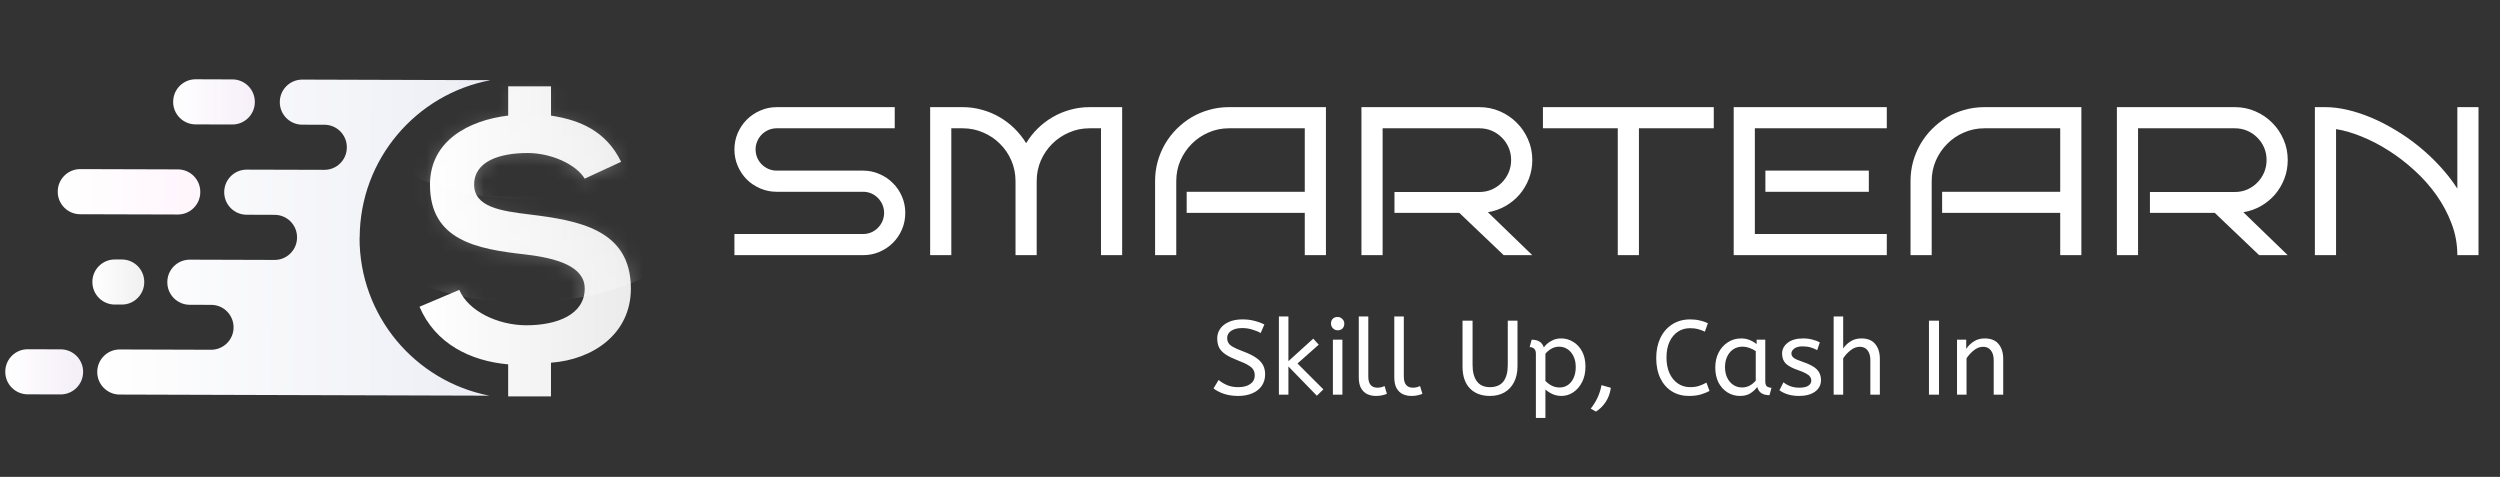 <svg xmlns="http://www.w3.org/2000/svg" width="173" height="33" viewBox="0 0 173 33" fill="none"><rect x="0" y="0" width="173" height="33" fill="#333333" stroke="none"/><g clip-path="url(#clip0_29_22)"><path d="M40.462 12.362C39.855 11.36 38.13 10.589 36.52 10.589C34.584 10.589 32.811 11.15 32.811 12.782C32.811 14.321 34.655 14.601 36.613 14.836C40.018 15.255 43.657 15.862 43.657 19.968C43.657 23.116 41.021 24.89 38.128 25.099V27.431H35.165V25.214C32.552 24.98 30.126 23.792 29.03 21.226L31.784 20.06C32.413 21.553 34.489 22.509 36.426 22.509C38.526 22.509 40.462 21.785 40.462 19.965C40.462 18.426 38.526 17.865 36.357 17.609C33.02 17.236 29.755 16.653 29.755 12.78C29.755 9.724 32.46 8.324 35.167 7.997V5.972H38.13V8.001C40.113 8.304 41.933 9.05 42.982 11.197L40.462 12.362Z" fill="url(#paint0_linear_29_22)"></path><path d="M0.366 25.733C0.364 26.585 1.057 27.283 1.909 27.288L4.197 27.294C5.049 27.297 5.747 26.601 5.752 25.751V25.729C5.754 24.876 5.06 24.178 4.208 24.174L1.92 24.168C1.068 24.163 0.368 24.857 0.366 25.709V25.731V25.733Z" fill="url(#paint1_linear_29_22)"></path><path d="M6.394 19.521C6.392 20.374 7.087 21.072 7.938 21.076H8.428C9.28 21.08 9.978 20.385 9.982 19.532V19.51C9.985 18.658 9.291 17.96 8.439 17.956H7.946C7.094 17.951 6.396 18.647 6.392 19.499V19.521H6.394Z" fill="url(#paint2_linear_29_22)"></path><path d="M3.996 13.272C3.994 14.124 4.689 14.822 5.54 14.825L12.306 14.844C13.158 14.847 13.856 14.153 13.86 13.301V13.277C13.862 12.424 13.167 11.726 12.317 11.722L5.551 11.702C4.698 11.7 4.001 12.396 3.996 13.246V13.27V13.272Z" fill="url(#paint3_linear_29_22)"></path><path d="M11.983 7.054C11.981 7.906 12.674 8.604 13.527 8.608L16.079 8.615C16.932 8.617 17.63 7.922 17.634 7.072V7.049C17.636 6.197 16.943 5.499 16.09 5.495L13.538 5.486C12.685 5.484 11.988 6.179 11.983 7.03V7.052V7.054Z" fill="url(#paint4_linear_29_22)"></path><path d="M24.89 16.439C24.905 11.015 28.805 6.511 33.946 5.548L20.917 5.508C20.065 5.506 19.367 6.199 19.363 7.052V7.074C19.361 7.926 20.054 8.624 20.906 8.628L22.456 8.633C23.309 8.635 24.002 9.335 24 10.185V10.21C23.998 11.062 23.298 11.758 22.445 11.753L17.071 11.738C16.218 11.735 15.521 12.431 15.516 13.281V13.305C15.514 14.158 16.209 14.856 17.06 14.86L19.012 14.867C19.864 14.869 20.56 15.569 20.555 16.421V16.443C20.553 17.296 19.853 17.991 19.001 17.987L13.131 17.969C12.279 17.967 11.581 18.663 11.579 19.513V19.537C11.577 20.389 12.27 21.087 13.123 21.091L14.62 21.096C15.472 21.098 16.165 21.798 16.163 22.648V22.659C16.161 23.512 15.461 24.205 14.609 24.203L8.284 24.183C7.432 24.181 6.734 24.876 6.73 25.727V25.749C6.728 26.601 7.423 27.299 8.273 27.303L33.871 27.381C28.734 26.387 24.863 21.86 24.881 16.437L24.89 16.439Z" fill="url(#paint5_linear_29_22)"></path><mask id="mask0_29_22" style="mask-type:luminance" maskUnits="userSpaceOnUse" x="29" y="5" width="15" height="23"><path d="M40.462 12.362C39.855 11.36 38.13 10.589 36.52 10.589C34.584 10.589 32.811 11.15 32.811 12.782C32.811 14.321 34.655 14.601 36.613 14.836C40.018 15.255 43.657 15.862 43.657 19.968C43.657 23.116 41.021 24.89 38.128 25.099V27.431H35.165V25.214C32.552 24.98 30.126 23.792 29.03 21.226L31.784 20.06C32.413 21.553 34.489 22.509 36.426 22.509C38.526 22.509 40.462 21.785 40.462 19.965C40.462 18.426 38.526 17.865 36.357 17.609C33.02 17.236 29.755 16.653 29.755 12.78C29.755 9.724 32.46 8.324 35.167 7.997V5.972H38.13V8.001C40.113 8.304 41.933 9.05 42.982 11.197L40.462 12.362Z" fill="white"></path></mask><g mask="url(#mask0_29_22)"><path opacity="0.3" d="M25.46 8.525C25.46 11.429 30.468 13.783 36.646 13.783C42.825 13.783 47.835 11.429 47.835 8.525C47.835 5.621 42.827 3.269 36.646 3.269C30.466 3.269 25.46 5.623 25.46 8.525Z" fill="url(#paint6_linear_29_22)"></path><path opacity="0.3" d="M25.109 15.644C25.109 18.548 30.117 20.902 36.295 20.902C42.474 20.902 47.484 18.548 47.484 15.644C47.484 12.74 42.476 10.388 36.295 10.388C30.115 10.388 25.109 12.742 25.109 15.644Z" fill="url(#paint7_linear_29_22)"></path></g><path d="M62.645 14.729C62.645 15.138 62.569 15.521 62.416 15.879C62.264 16.231 62.054 16.541 61.788 16.807C61.526 17.069 61.216 17.276 60.859 17.429C60.507 17.581 60.128 17.657 59.723 17.657H50.822V16.193H59.723C59.928 16.193 60.118 16.155 60.295 16.079C60.471 16.003 60.623 15.898 60.752 15.764C60.885 15.631 60.99 15.476 61.066 15.3C61.142 15.119 61.18 14.929 61.18 14.729C61.18 14.529 61.142 14.341 61.066 14.164C60.99 13.988 60.885 13.833 60.752 13.7C60.623 13.567 60.471 13.462 60.295 13.386C60.118 13.309 59.928 13.271 59.723 13.271H53.751C53.351 13.271 52.972 13.195 52.615 13.043C52.258 12.89 51.946 12.683 51.679 12.421C51.417 12.155 51.208 11.843 51.051 11.485C50.898 11.128 50.822 10.747 50.822 10.342C50.822 9.942 50.898 9.564 51.051 9.207C51.208 8.849 51.417 8.54 51.679 8.278C51.946 8.011 52.258 7.802 52.615 7.649C52.972 7.492 53.351 7.414 53.751 7.414H61.916V8.878H53.751C53.551 8.878 53.361 8.916 53.18 8.992C53.003 9.069 52.849 9.173 52.715 9.307C52.582 9.44 52.477 9.597 52.401 9.778C52.325 9.954 52.287 10.142 52.287 10.342C52.287 10.543 52.325 10.733 52.401 10.914C52.477 11.09 52.582 11.245 52.715 11.378C52.849 11.512 53.003 11.616 53.18 11.693C53.361 11.769 53.551 11.807 53.751 11.807H59.723C60.128 11.807 60.507 11.886 60.859 12.043C61.216 12.195 61.526 12.405 61.788 12.671C62.054 12.933 62.264 13.243 62.416 13.6C62.569 13.952 62.645 14.329 62.645 14.729ZM71.739 17.657H70.274V12.536C70.274 12.031 70.179 11.557 69.988 11.114C69.798 10.671 69.536 10.285 69.203 9.957C68.874 9.623 68.486 9.361 68.038 9.171C67.595 8.976 67.121 8.878 66.617 8.878H65.831V17.657H64.366V7.414H66.617C67.083 7.414 67.531 7.476 67.96 7.599C68.393 7.718 68.798 7.887 69.174 8.107C69.55 8.326 69.893 8.588 70.203 8.892C70.512 9.197 70.781 9.535 71.01 9.907C71.234 9.535 71.5 9.197 71.81 8.892C72.12 8.588 72.462 8.326 72.839 8.107C73.215 7.887 73.617 7.718 74.046 7.599C74.479 7.476 74.929 7.414 75.396 7.414H77.653V17.657H76.189V8.878H75.396C74.891 8.878 74.417 8.976 73.975 9.171C73.532 9.361 73.144 9.623 72.81 9.957C72.481 10.285 72.22 10.671 72.024 11.114C71.834 11.557 71.739 12.031 71.739 12.536V17.657ZM91.755 17.657H90.29V14.729H82.118V13.271H90.29V8.878H85.04C84.54 8.878 84.068 8.976 83.626 9.171C83.183 9.361 82.797 9.623 82.468 9.957C82.14 10.285 81.878 10.671 81.682 11.114C81.492 11.557 81.397 12.031 81.397 12.536V17.657H79.932V12.536C79.932 12.064 79.992 11.612 80.111 11.178C80.235 10.74 80.406 10.333 80.625 9.957C80.849 9.576 81.116 9.23 81.425 8.921C81.74 8.607 82.085 8.338 82.461 8.114C82.842 7.89 83.249 7.718 83.683 7.599C84.116 7.476 84.568 7.414 85.04 7.414H91.755V17.657ZM106.035 17.657H104.056L100.984 14.729H96.498V13.286H102.377C102.682 13.286 102.968 13.229 103.235 13.114C103.501 12.995 103.732 12.836 103.927 12.636C104.127 12.435 104.285 12.202 104.399 11.935C104.513 11.664 104.57 11.376 104.57 11.071C104.57 10.766 104.513 10.481 104.399 10.214C104.285 9.947 104.127 9.716 103.927 9.521C103.732 9.321 103.501 9.164 103.235 9.049C102.968 8.935 102.682 8.878 102.377 8.878H95.677V17.657H94.212V7.414H102.377C102.882 7.414 103.356 7.511 103.799 7.706C104.242 7.897 104.628 8.159 104.956 8.492C105.29 8.821 105.551 9.207 105.742 9.65C105.937 10.092 106.035 10.566 106.035 11.071C106.035 11.528 105.956 11.962 105.799 12.371C105.642 12.776 105.425 13.14 105.149 13.464C104.873 13.783 104.547 14.05 104.17 14.264C103.799 14.474 103.396 14.614 102.963 14.686L106.035 17.657ZM113.414 17.657H111.95V8.878H106.771V7.414H118.593V8.878H113.414V17.657ZM130.566 17.657H119.972V7.414H130.566V8.878H121.436V16.193H130.566V17.657ZM129.323 13.271H122.165V11.807H129.323V13.271ZM144.031 17.657H142.567V14.729H134.395V13.271H142.567V8.878H137.316C136.816 8.878 136.345 8.976 135.902 9.171C135.459 9.361 135.073 9.623 134.745 9.957C134.416 10.285 134.154 10.671 133.959 11.114C133.769 11.557 133.673 12.031 133.673 12.536V17.657H132.209V12.536C132.209 12.064 132.268 11.612 132.387 11.178C132.511 10.74 132.683 10.333 132.902 9.957C133.126 9.576 133.392 9.23 133.702 8.921C134.016 8.607 134.361 8.338 134.738 8.114C135.119 7.89 135.526 7.718 135.959 7.599C136.393 7.476 136.845 7.414 137.316 7.414H144.031V17.657ZM158.311 17.657H156.333L153.261 14.729H148.775V13.286H154.654C154.959 13.286 155.244 13.229 155.511 13.114C155.778 12.995 156.009 12.836 156.204 12.636C156.404 12.435 156.561 12.202 156.676 11.935C156.79 11.664 156.847 11.376 156.847 11.071C156.847 10.766 156.79 10.481 156.676 10.214C156.561 9.947 156.404 9.716 156.204 9.521C156.009 9.321 155.778 9.164 155.511 9.049C155.244 8.935 154.959 8.878 154.654 8.878H147.953V17.657H146.489V7.414H154.654C155.159 7.414 155.633 7.511 156.075 7.706C156.518 7.897 156.904 8.159 157.233 8.492C157.566 8.821 157.828 9.207 158.019 9.65C158.214 10.092 158.311 10.566 158.311 11.071C158.311 11.528 158.233 11.962 158.076 12.371C157.919 12.776 157.702 13.14 157.426 13.464C157.149 13.783 156.823 14.05 156.447 14.264C156.075 14.474 155.673 14.614 155.24 14.686L158.311 17.657ZM161.655 17.657H160.19V7.414H160.919C161.395 7.414 161.9 7.476 162.433 7.599C162.971 7.723 163.519 7.902 164.076 8.135C164.633 8.368 165.188 8.652 165.741 8.985C166.298 9.314 166.836 9.688 167.355 10.107C167.874 10.526 168.362 10.983 168.82 11.478C169.277 11.969 169.686 12.493 170.048 13.05V7.414H171.513V17.657H170.048C170.048 16.905 169.917 16.181 169.655 15.486C169.393 14.786 169.043 14.126 168.605 13.507C168.167 12.888 167.662 12.319 167.091 11.8C166.519 11.276 165.922 10.816 165.298 10.421C164.679 10.026 164.055 9.702 163.426 9.45C162.798 9.192 162.207 9.021 161.655 8.935V17.657Z" fill="white"></path><path d="M85.688 27.399C85.332 27.399 85.008 27.352 84.715 27.26C84.423 27.162 84.176 27.035 83.976 26.879L84.328 26.294C84.503 26.44 84.701 26.56 84.92 26.652C85.139 26.745 85.395 26.791 85.688 26.791C86.039 26.791 86.317 26.718 86.522 26.572C86.727 26.426 86.829 26.228 86.829 25.98C86.829 25.838 86.8 25.714 86.742 25.606C86.683 25.494 86.568 25.387 86.398 25.285C86.232 25.177 85.986 25.063 85.659 24.941C85.308 24.804 85.027 24.668 84.818 24.531C84.608 24.39 84.457 24.231 84.364 24.056C84.276 23.875 84.232 23.663 84.232 23.419C84.232 23.175 84.298 22.956 84.43 22.761C84.567 22.561 84.764 22.402 85.022 22.285C85.286 22.163 85.603 22.102 85.973 22.102C86.276 22.102 86.546 22.134 86.785 22.198C87.029 22.256 87.266 22.341 87.495 22.454L87.239 23.046C87.073 22.949 86.878 22.868 86.654 22.805C86.434 22.736 86.203 22.702 85.959 22.702C85.637 22.702 85.383 22.766 85.198 22.892C85.013 23.019 84.92 23.183 84.92 23.383C84.92 23.509 84.947 23.622 85.001 23.719C85.054 23.817 85.159 23.912 85.315 24.004C85.476 24.097 85.715 24.202 86.032 24.319C86.412 24.46 86.712 24.609 86.932 24.765C87.156 24.921 87.314 25.092 87.407 25.277C87.5 25.458 87.546 25.665 87.546 25.899C87.546 26.216 87.466 26.487 87.305 26.711C87.149 26.935 86.929 27.106 86.646 27.223C86.368 27.34 86.049 27.399 85.688 27.399ZM91.126 27.384L89.158 25.358V27.311H88.5V21.898H89.158V24.992L90.877 23.434L91.257 23.851L89.787 25.153L91.579 26.945L91.126 27.384ZM92.236 27.311V23.507H92.894V27.311H92.236ZM92.565 22.856C92.438 22.856 92.329 22.81 92.236 22.717C92.148 22.624 92.104 22.517 92.104 22.395C92.104 22.254 92.146 22.142 92.228 22.059C92.311 21.976 92.424 21.934 92.565 21.934C92.692 21.934 92.799 21.981 92.887 22.073C92.98 22.161 93.026 22.268 93.026 22.395C93.026 22.532 92.984 22.644 92.901 22.732C92.819 22.814 92.706 22.856 92.565 22.856ZM95.22 27.399C94.996 27.399 94.794 27.357 94.613 27.274C94.433 27.186 94.289 27.047 94.182 26.857C94.079 26.667 94.028 26.421 94.028 26.118V21.898H94.686V26.053C94.686 26.316 94.74 26.511 94.847 26.638C94.959 26.765 95.113 26.828 95.308 26.828C95.401 26.828 95.491 26.818 95.579 26.799C95.671 26.774 95.749 26.747 95.813 26.718L95.974 27.252C95.886 27.291 95.776 27.325 95.645 27.355C95.518 27.384 95.376 27.399 95.22 27.399ZM97.678 27.399C97.453 27.399 97.251 27.357 97.071 27.274C96.89 27.186 96.746 27.047 96.639 26.857C96.537 26.667 96.485 26.421 96.485 26.118V21.898H97.144V26.053C97.144 26.316 97.197 26.511 97.305 26.638C97.417 26.765 97.57 26.828 97.766 26.828C97.858 26.828 97.948 26.818 98.036 26.799C98.129 26.774 98.207 26.747 98.27 26.718L98.431 27.252C98.343 27.291 98.234 27.325 98.102 27.355C97.975 27.384 97.834 27.399 97.678 27.399ZM103.102 27.399C102.512 27.399 102.048 27.223 101.712 26.872C101.376 26.521 101.207 26.018 101.207 25.365V22.19H101.902V25.255C101.902 25.743 102.002 26.121 102.202 26.389C102.402 26.657 102.702 26.791 103.102 26.791C103.516 26.791 103.826 26.662 104.031 26.404C104.236 26.14 104.338 25.758 104.338 25.255V22.19H105.011V25.336C105.011 25.765 104.931 26.136 104.77 26.448C104.614 26.755 104.392 26.991 104.104 27.157C103.821 27.318 103.487 27.399 103.102 27.399ZM106.283 28.92V24.48C106.283 24.314 106.242 24.197 106.159 24.129C106.081 24.056 105.979 24.019 105.852 24.019L105.991 23.507C106.439 23.507 106.72 23.685 106.832 24.041C106.881 23.968 106.959 23.883 107.066 23.785C107.178 23.687 107.315 23.602 107.476 23.529C107.641 23.456 107.829 23.419 108.039 23.419C108.332 23.419 108.605 23.497 108.858 23.653C109.117 23.805 109.324 24.026 109.48 24.319C109.636 24.607 109.714 24.958 109.714 25.372C109.714 25.777 109.636 26.133 109.48 26.44C109.324 26.743 109.119 26.979 108.866 27.15C108.617 27.316 108.346 27.399 108.054 27.399C107.829 27.399 107.62 27.355 107.424 27.267C107.229 27.174 107.068 27.069 106.942 26.952V28.92H106.283ZM107.922 26.813C108.253 26.813 108.522 26.684 108.727 26.426C108.936 26.162 109.041 25.819 109.041 25.394C109.041 25.102 108.987 24.851 108.88 24.641C108.778 24.431 108.639 24.27 108.463 24.158C108.292 24.046 108.102 23.99 107.893 23.99C107.683 23.99 107.493 24.043 107.322 24.151C107.156 24.253 107.029 24.365 106.942 24.487V26.36C107.068 26.491 107.215 26.601 107.381 26.689C107.546 26.772 107.727 26.813 107.922 26.813ZM110.437 28.481L110.079 28.276C110.274 28.028 110.43 27.776 110.547 27.523C110.669 27.269 110.762 26.979 110.825 26.652L111.469 26.835C111.42 27.206 111.303 27.53 111.118 27.808C110.937 28.086 110.711 28.311 110.437 28.481ZM116.872 27.399C116.428 27.399 116.035 27.294 115.694 27.084C115.353 26.869 115.087 26.567 114.897 26.177C114.707 25.782 114.611 25.314 114.611 24.773C114.611 24.251 114.707 23.79 114.897 23.39C115.092 22.985 115.365 22.671 115.716 22.446C116.072 22.217 116.487 22.102 116.96 22.102C117.203 22.102 117.425 22.127 117.625 22.176C117.825 22.22 118.013 22.283 118.188 22.366L117.976 22.951C117.825 22.878 117.669 22.819 117.508 22.776C117.352 22.732 117.167 22.71 116.952 22.71C116.64 22.71 116.36 22.79 116.111 22.951C115.867 23.112 115.675 23.344 115.533 23.646C115.392 23.948 115.321 24.314 115.321 24.743C115.321 25.153 115.389 25.511 115.526 25.819C115.667 26.126 115.86 26.365 116.104 26.535C116.352 26.706 116.635 26.791 116.952 26.791C117.191 26.791 117.398 26.762 117.574 26.704C117.75 26.645 117.92 26.57 118.086 26.477L118.298 27.055C118.118 27.152 117.911 27.235 117.676 27.303C117.447 27.367 117.179 27.399 116.872 27.399ZM120.408 27.399C120.091 27.399 119.804 27.318 119.545 27.157C119.287 26.996 119.08 26.77 118.923 26.477C118.772 26.179 118.697 25.831 118.697 25.431C118.697 25.05 118.772 24.709 118.923 24.407C119.08 24.104 119.292 23.865 119.56 23.69C119.833 23.509 120.145 23.419 120.496 23.419C120.716 23.419 120.913 23.458 121.089 23.536C121.269 23.609 121.425 23.702 121.557 23.814V23.507H122.157V26.389C122.157 26.574 122.201 26.696 122.288 26.755C122.381 26.808 122.481 26.835 122.588 26.835L122.449 27.347C121.981 27.347 121.698 27.157 121.601 26.777C121.489 26.933 121.335 27.077 121.14 27.208C120.95 27.335 120.706 27.399 120.408 27.399ZM120.555 26.813C120.74 26.813 120.916 26.77 121.081 26.682C121.247 26.589 121.386 26.474 121.498 26.338V24.297C121.367 24.204 121.22 24.131 121.059 24.078C120.903 24.019 120.738 23.99 120.562 23.99C120.328 23.99 120.121 24.051 119.94 24.173C119.765 24.29 119.626 24.456 119.523 24.67C119.421 24.88 119.37 25.126 119.37 25.409C119.37 25.682 119.421 25.926 119.523 26.14C119.626 26.35 119.767 26.516 119.948 26.638C120.128 26.755 120.33 26.813 120.555 26.813ZM124.492 27.399C124.204 27.399 123.943 27.362 123.709 27.289C123.48 27.216 123.289 27.121 123.138 27.004L123.416 26.455C123.543 26.562 123.702 26.652 123.892 26.726C124.087 26.794 124.294 26.828 124.514 26.828C124.787 26.828 124.991 26.784 125.128 26.696C125.269 26.604 125.34 26.487 125.34 26.345C125.34 26.243 125.313 26.153 125.26 26.075C125.211 25.997 125.118 25.921 124.982 25.848C124.845 25.77 124.648 25.687 124.389 25.599C124.033 25.477 123.765 25.333 123.585 25.168C123.409 24.997 123.321 24.763 123.321 24.465C123.321 24.173 123.448 23.926 123.702 23.726C123.96 23.522 124.316 23.419 124.77 23.419C125.013 23.419 125.23 23.446 125.421 23.5C125.611 23.548 125.781 23.612 125.933 23.69L125.75 24.231C125.618 24.153 125.467 24.09 125.296 24.041C125.13 23.992 124.945 23.968 124.74 23.968C124.487 23.968 124.294 24.019 124.162 24.121C124.031 24.224 123.965 24.336 123.965 24.458C123.965 24.575 124.016 24.675 124.118 24.758C124.221 24.841 124.421 24.931 124.718 25.029C125.201 25.189 125.538 25.367 125.728 25.562C125.918 25.758 126.013 26.001 126.013 26.294C126.013 26.635 125.874 26.906 125.596 27.106C125.323 27.301 124.955 27.399 124.492 27.399ZM126.889 27.311V21.898H127.548V24.114C127.684 23.914 127.857 23.748 128.067 23.617C128.277 23.485 128.523 23.419 128.806 23.419C129.235 23.419 129.554 23.548 129.764 23.807C129.979 24.065 130.086 24.407 130.086 24.831V27.311H129.428V24.904C129.428 24.631 129.364 24.412 129.237 24.246C129.111 24.08 128.933 23.997 128.703 23.997C128.479 23.997 128.264 24.078 128.06 24.238C127.86 24.395 127.689 24.58 127.548 24.794V27.311H126.889ZM133.484 27.311V22.19H134.179V27.311H133.484ZM135.426 27.311V23.507H136.062V24.143C136.199 23.939 136.372 23.768 136.582 23.631C136.796 23.49 137.05 23.419 137.342 23.419C137.771 23.419 138.091 23.548 138.301 23.807C138.515 24.065 138.622 24.407 138.622 24.831V27.311H137.964V24.904C137.964 24.631 137.898 24.412 137.767 24.246C137.64 24.08 137.462 23.997 137.233 23.997C137.008 23.997 136.796 24.078 136.596 24.238C136.396 24.395 136.226 24.58 136.084 24.794V27.311H135.426Z" fill="white"></path></g><defs><linearGradient id="paint0_linear_29_22" x1="29.032" y1="16.701" x2="43.657" y2="16.701" gradientUnits="userSpaceOnUse"><stop stop-color="white"></stop><stop offset="1" stop-color="#EBEBEB"></stop></linearGradient><linearGradient id="paint1_linear_29_22" x1="0.359" y1="25.715" x2="5.745" y2="25.731" gradientUnits="userSpaceOnUse"><stop stop-color="white"></stop><stop offset="1" stop-color="#F4EEF7"></stop></linearGradient><linearGradient id="paint2_linear_29_22" x1="6.388" y1="19.506" x2="9.977" y2="19.517" gradientUnits="userSpaceOnUse"><stop stop-color="white"></stop><stop offset="1" stop-color="#F0F0F0"></stop></linearGradient><linearGradient id="paint3_linear_29_22" x1="3.989" y1="13.256" x2="13.851" y2="13.285" gradientUnits="userSpaceOnUse"><stop stop-color="white"></stop><stop offset="1" stop-color="#FFF5FC"></stop></linearGradient><linearGradient id="paint4_linear_29_22" x1="11.977" y1="7.037" x2="17.628" y2="7.054" gradientUnits="userSpaceOnUse"><stop stop-color="white"></stop><stop offset="1" stop-color="#F6EFF9"></stop></linearGradient><linearGradient id="paint5_linear_29_22" x1="6.76" y1="16.378" x2="33.907" y2="16.459" gradientUnits="userSpaceOnUse"><stop stop-color="white"></stop><stop offset="1" stop-color="#EDEEF5"></stop></linearGradient><linearGradient id="paint6_linear_29_22" x1="36.646" y1="13.783" x2="36.646" y2="3.269" gradientUnits="userSpaceOnUse"><stop stop-color="white"></stop><stop offset="1" stop-color="white" stop-opacity="0"></stop></linearGradient><linearGradient id="paint7_linear_29_22" x1="36.295" y1="20.899" x2="36.295" y2="10.388" gradientUnits="userSpaceOnUse"><stop stop-color="white"></stop><stop offset="1" stop-color="white" stop-opacity="0"></stop></linearGradient><clipPath id="clip0_29_22"><rect width="173" height="32.917" fill="white"></rect></clipPath></defs></svg>